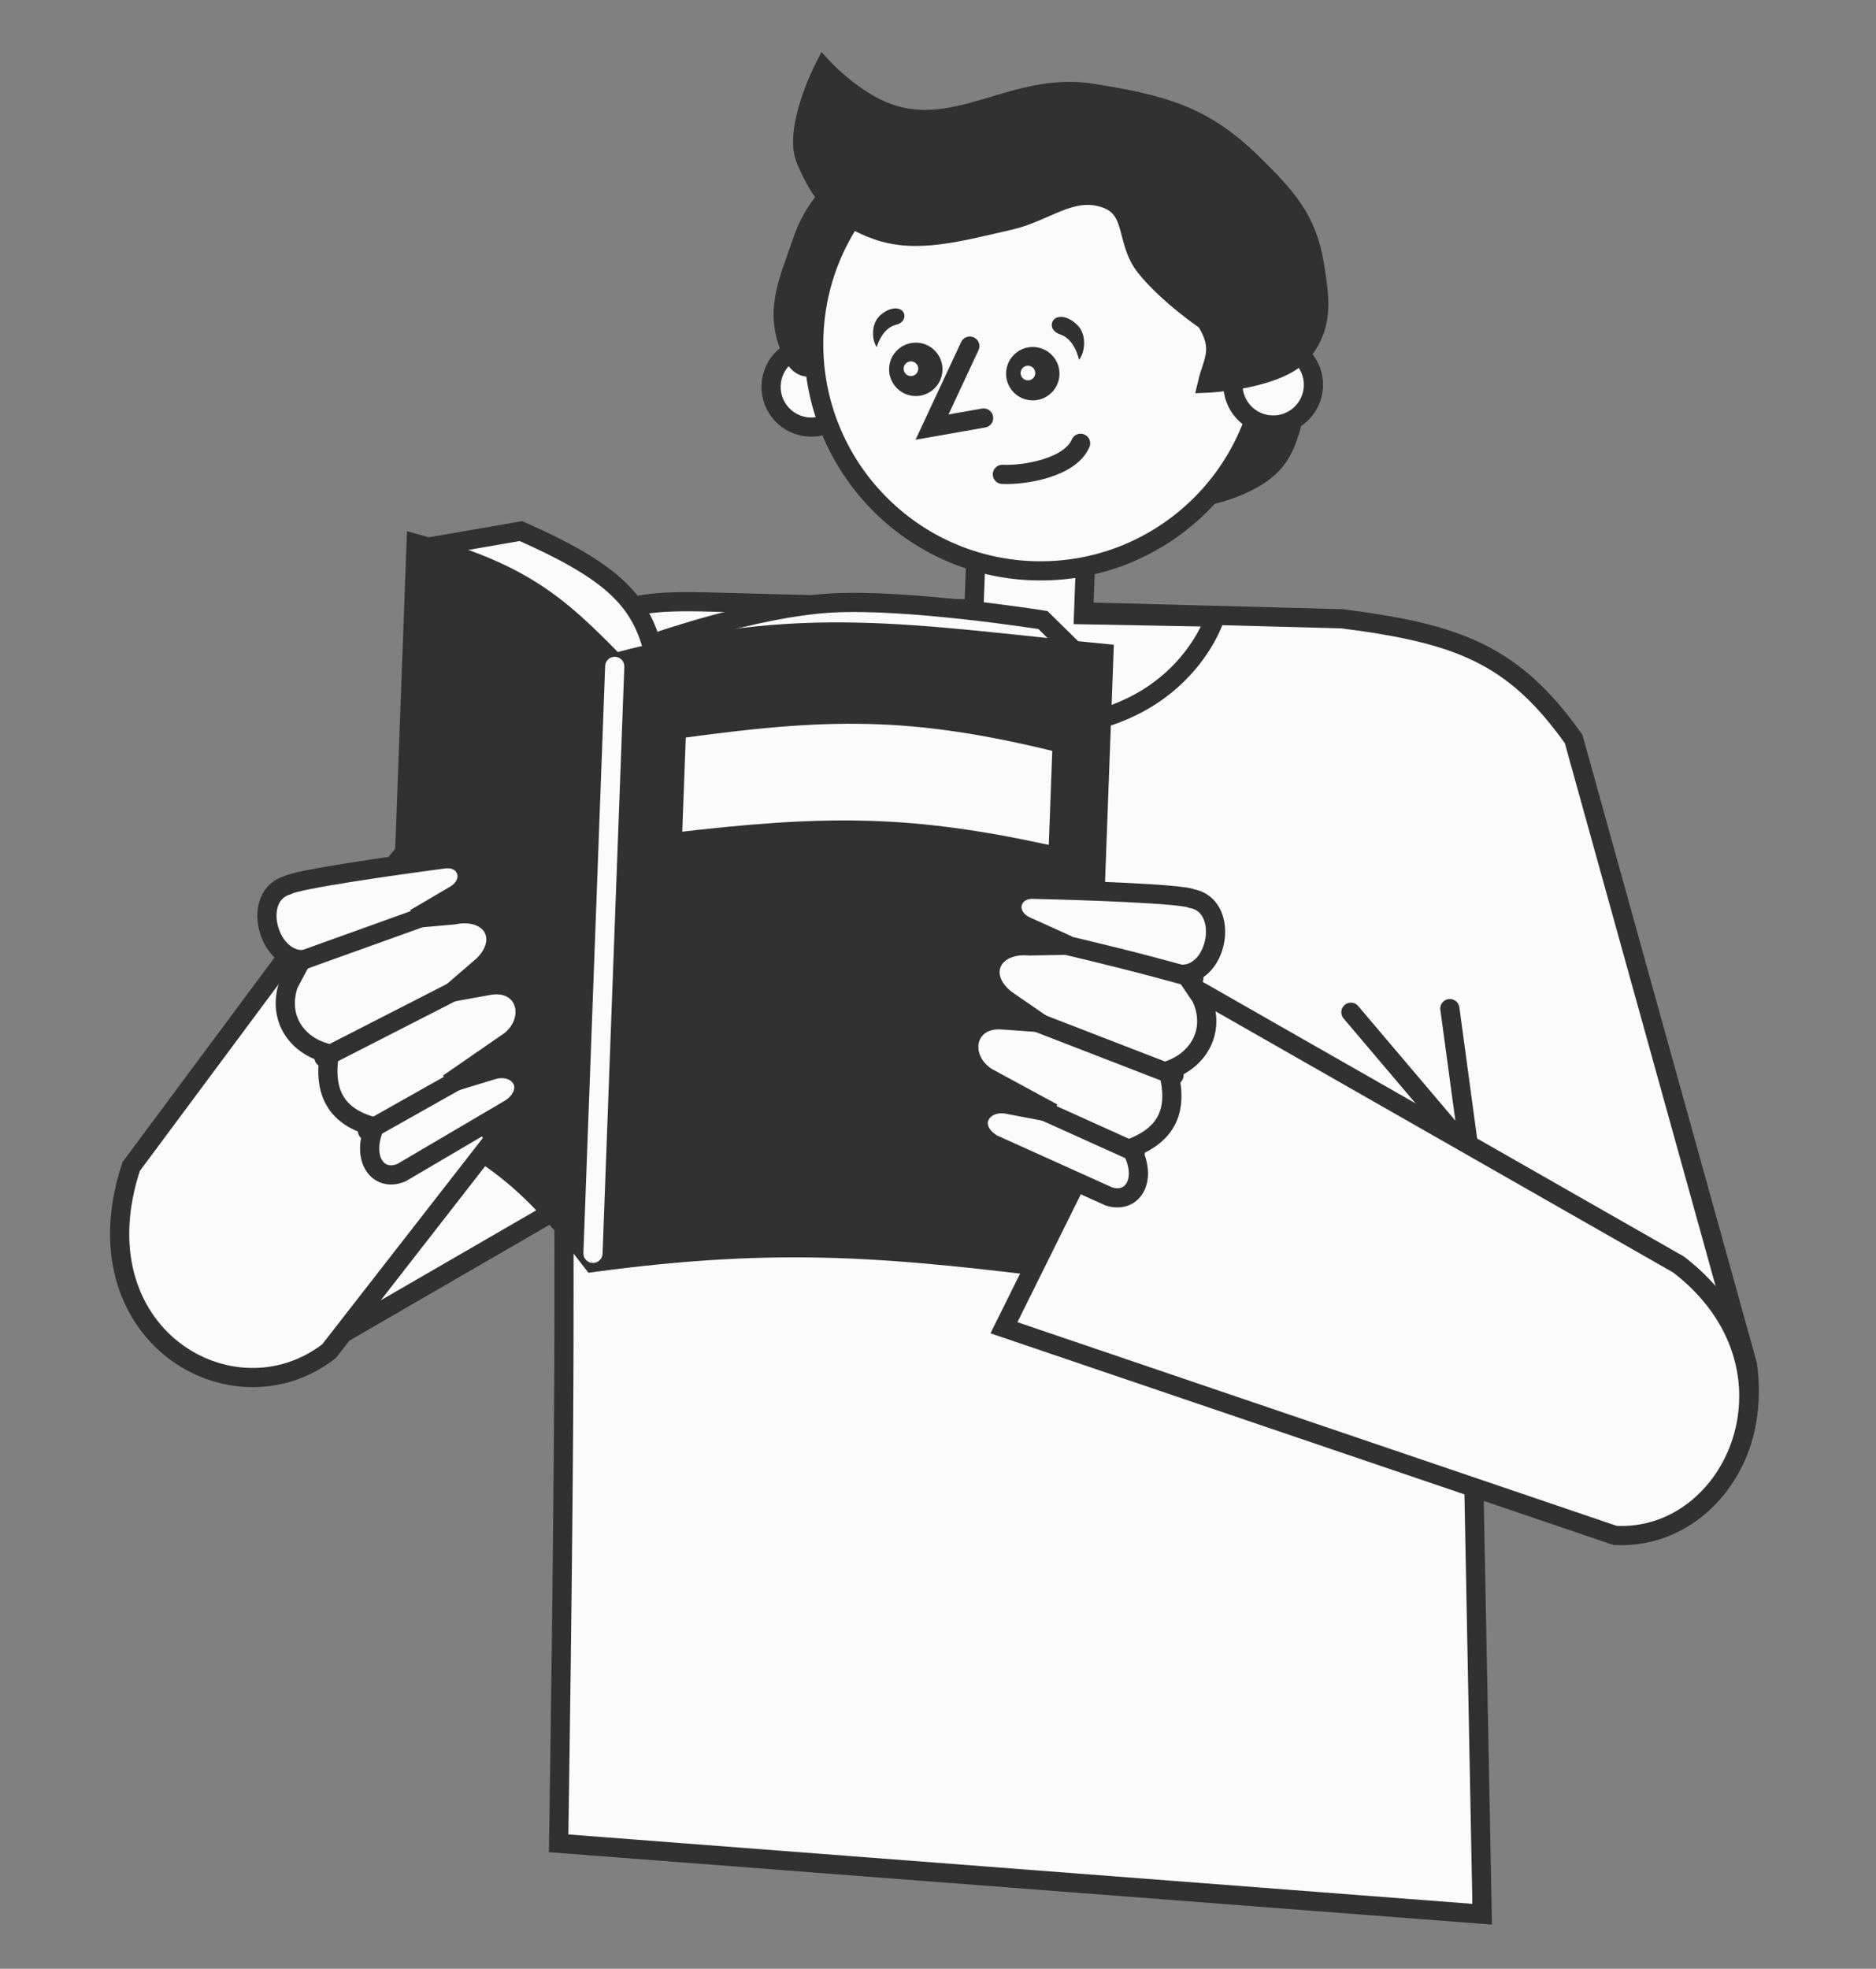 <?xml version="1.0" encoding="UTF-8"?> <svg xmlns="http://www.w3.org/2000/svg" width="489" height="513" viewBox="0 0 489 513" fill="none"><rect x="0" y="0" width="489" height="513" fill="#808080" stroke="none"/><path d="M185.282 156.879C155.443 156.005 157.186 160.814 138.129 182.503L41.21 300.092C15.533 336.353 63.639 374.061 84.074 350.487L147 314.08C147 314.08 147.033 336.269 147 350.487C146.882 401.19 145.615 480.313 145.615 480.313L386.342 498.784L382.444 297.459L400.059 377.831C410.189 415.593 461.552 396.814 455.475 355.58L410.189 192.572C394.508 170.47 380.085 165.108 349.806 161.229L185.282 156.879Z" fill="#FBFBFB" stroke="#313131" stroke-width="5" stroke-linecap="round"></path><path d="M253.851 159.119L254.434 143.396C255.035 127.197 283.604 128.733 283.021 144.456L282.438 160.179L316.722 160.809C316.722 160.809 307.529 191.167 265.602 189.612C236.539 188.534 235.27 158.429 235.27 158.429L253.851 159.119Z" fill="#FBFBFB" stroke="#313131" stroke-width="5" stroke-linecap="round"></path><path d="M352.124 263.76L382.979 300.141L377.922 262.809M147.037 274.735L133.399 230.813M146.967 276.641C146.544 273.571 150.133 236.682 151.981 218.62" stroke="#313131" stroke-width="5" stroke-linecap="round"></path><circle cx="211.478" cy="100.803" r="10.489" transform="rotate(2.124 211.478 100.803)" fill="#FBFBFB" stroke="#313131" stroke-width="5" stroke-linecap="round"></circle><path d="M206.704 92.484C210.582 100.701 219.657 90.579 219.657 90.579L303.56 130.905C303.56 130.905 325.775 129.692 333.1 119.119C338.348 111.543 338.713 96.426 338.713 96.426C338.713 96.426 341.353 77.569 336.455 67.24C332.731 59.384 328.618 55.882 321.81 50.475C304.263 36.538 265.431 39.796 265.431 39.796L226.698 42.176C226.698 42.176 213.872 48.905 209.247 62.521C205.282 74.19 201.444 81.339 206.704 92.484Z" fill="#313131" stroke="#313131" stroke-width="5"></path><circle cx="271.219" cy="89.629" r="59.12" transform="rotate(2.124 271.219 89.629)" fill="#FBFBFB" stroke="#313131" stroke-width="5" stroke-linecap="round"></circle><circle cx="331.872" cy="100.268" r="10.489" transform="rotate(2.124 331.872 100.268)" fill="#FBFBFB" stroke="#313131" stroke-width="5" stroke-linecap="round"></circle><path d="M210.024 41.558C206.712 33.65 214.719 17.877 214.719 17.877C214.719 17.877 222.477 26.232 231.465 29.471C249.563 35.994 264.568 21.075 284.615 24.286C303.301 27.279 313.689 30.064 326.4 42.534C335.026 50.996 340.682 56.967 342.598 68.898L342.626 69.072C344.005 77.658 345.057 84.213 339.862 91.221C334.096 98.998 314.733 99.831 314.733 99.831C316.075 94.115 319.018 91.065 314.381 83.596C314.381 83.596 304.661 77.049 298.677 69.655C293.089 62.75 296.339 54.364 287.896 51.602C279.191 48.755 272.486 55.286 263.35 57.371C250.02 60.415 238.775 63.659 228.428 59.893C218.616 56.321 214.058 51.189 210.024 41.558Z" fill="#313131" stroke="#313131" stroke-width="5"></path><path d="M261.278 123.6C266.905 123.877 278.91 121.948 281.666 115.513" stroke="#313131" stroke-width="5" stroke-linecap="round"></path><path d="M233.508 84.638C230.574 85.355 228.966 88.813 228.529 90.453C227.202 88.514 227.02 84.282 229.479 82.114C231.071 80.71 233.109 79.9 234.714 80.645C236.107 81.293 236.443 83.921 233.508 84.638Z" fill="#313131"></path><path d="M276.383 87.154C279.468 88.155 280.915 91.987 281.252 93.777C282.828 91.806 283.358 87.289 280.899 84.772C279.305 83.141 277.187 82.112 275.41 82.783C273.866 83.366 273.297 86.153 276.383 87.154Z" fill="#313131"></path><path d="M252.793 90.184L242.945 111.288L256.392 108.924" stroke="#313131" stroke-width="5" stroke-linecap="round"></path><circle cx="238.713" cy="96.24" r="4.458" transform="rotate(7.523 238.713 96.24)" fill="#313131" stroke="#313131" stroke-width="5" stroke-linecap="round"></circle><circle cx="237.45" cy="96.074" r="1.911" transform="rotate(7.523 237.45 96.074)" fill="#FBFBFB"></circle><circle cx="269.205" cy="97.371" r="4.458" transform="rotate(7.523 269.205 97.371)" fill="#313131" stroke="#313131" stroke-width="5" stroke-linecap="round"></circle><circle cx="267.943" cy="97.204" r="1.911" transform="rotate(7.523 267.943 97.204)" fill="#FBFBFB"></circle><path d="M110.813 142.705L135.783 138.383C158.244 148.297 166.23 155.641 169.785 167.793C169.785 167.793 196.348 158.311 216.672 157.127C236.574 155.968 271.851 161.559 271.851 161.559L282.438 171.971L280.017 237.244L159.408 311.966C159.402 312.007 159.4 312.009 159.402 311.969C159.473 310.063 124.859 257.094 107.544 230.847L110.813 142.705Z" fill="#FBFBFB"></path><path d="M159.402 311.969C159.331 313.875 167.236 220.815 171.197 174.048C170.813 171.818 170.356 169.744 169.785 167.793M159.402 311.969C159.473 310.063 124.859 257.094 107.544 230.847L110.813 142.705L135.783 138.383C158.244 148.297 166.23 155.641 169.785 167.793M159.402 311.969L280.017 237.244L282.438 171.971L271.851 161.559C271.851 161.559 236.574 155.968 216.672 157.127C196.348 158.311 169.785 167.793 169.785 167.793" stroke="#313131" stroke-width="5" stroke-linecap="round"></path><path d="M160.274 172.689C145.148 157.158 135.719 149.084 108.466 141.664L102.988 289.362C127.199 298.494 138.136 307.685 154.478 328.963C203.468 322.418 231.536 324.946 281.777 331.299L287.75 170.26C237.494 165.387 209.068 159.586 160.274 172.689Z" fill="#313131" stroke="#313131" stroke-width="5"></path><path d="M160.238 173.642L154.566 326.581" stroke="#FBFBFB" stroke-width="5" stroke-linecap="round"></path><path d="M175.235 219.522L176.331 189.983C215.37 184.602 237.333 183.884 276.861 193.711L275.765 223.251C237.337 214.572 215.204 214.814 175.235 219.522Z" fill="#FBFBFB" stroke="#313131" stroke-width="5" stroke-linecap="round"></path><path d="M261.689 345.969L306.845 254.932L437.539 329.496C472.231 356.134 452.479 401.741 420.975 400.08L261.689 345.969Z" fill="#FBFBFB" stroke="#313131" stroke-width="5" stroke-linecap="round"></path><path d="M269.305 231.716C281.906 231.997 307.803 232.873 310.585 234.128C320.257 235.877 317.935 252.613 309.021 253.822L313.102 259.847C317.072 268.438 312.477 276.303 304.474 278.969C307.225 289.102 304.283 295.621 294.823 299.198C299.185 306.92 295.613 313.677 289.136 311.801L258.716 298.075C251.72 293.872 255.488 286.68 262.357 287.687L274.398 289.982L257.168 280.638C249.499 275.609 251.641 265.068 261.27 265.751L270.9 266.435L262.124 260.383C254.413 254.288 258.334 245.596 268.398 246.476L278.42 246.291L267.556 241.388C261.472 238.643 263.208 231.58 269.305 231.716Z" fill="#FBFBFB" stroke="#313131" stroke-width="5" stroke-linecap="round"></path><path d="M271.748 244.849C287.531 248.549 296.256 250.686 311.194 254.802M306.016 280.188L265.489 264.516M265.076 286.298L295.931 300.221" stroke="#313131" stroke-width="5" stroke-linecap="round"></path><path d="M85.759 352.08C60.552 371.585 19.78 347.666 34.191 303.963L85.76 234.584L128.975 296.58L85.759 352.08Z" fill="#FBFBFB" stroke="#313131" stroke-width="5" stroke-linecap="round"></path><path d="M115.727 223.813C103.229 225.448 77.576 229.104 74.946 230.651C65.518 233.43 69.626 249.82 78.618 250.062L75.21 256.492C72.187 265.46 77.601 272.785 85.844 274.575C84.2 284.945 87.825 291.109 97.615 293.648C94.109 301.795 98.387 308.128 104.625 305.566L133.392 288.647C139.895 283.717 135.375 276.972 128.655 278.712L116.931 282.288L133.055 271.146C140.138 265.321 136.876 255.071 127.376 256.786L117.875 258.502L125.95 251.541C132.96 244.652 128.126 236.433 118.215 238.39L108.232 239.283L118.506 233.241C124.259 229.857 121.774 223.022 115.727 223.813Z" fill="#FBFBFB" stroke="#313131" stroke-width="5" stroke-linecap="round"></path><path d="M114.764 237.293L76.082 251.189M84.455 275.577L121.253 256.763M124.002 278.776L95.792 294.67" stroke="#313131" stroke-width="5" stroke-linecap="round"></path></svg> 